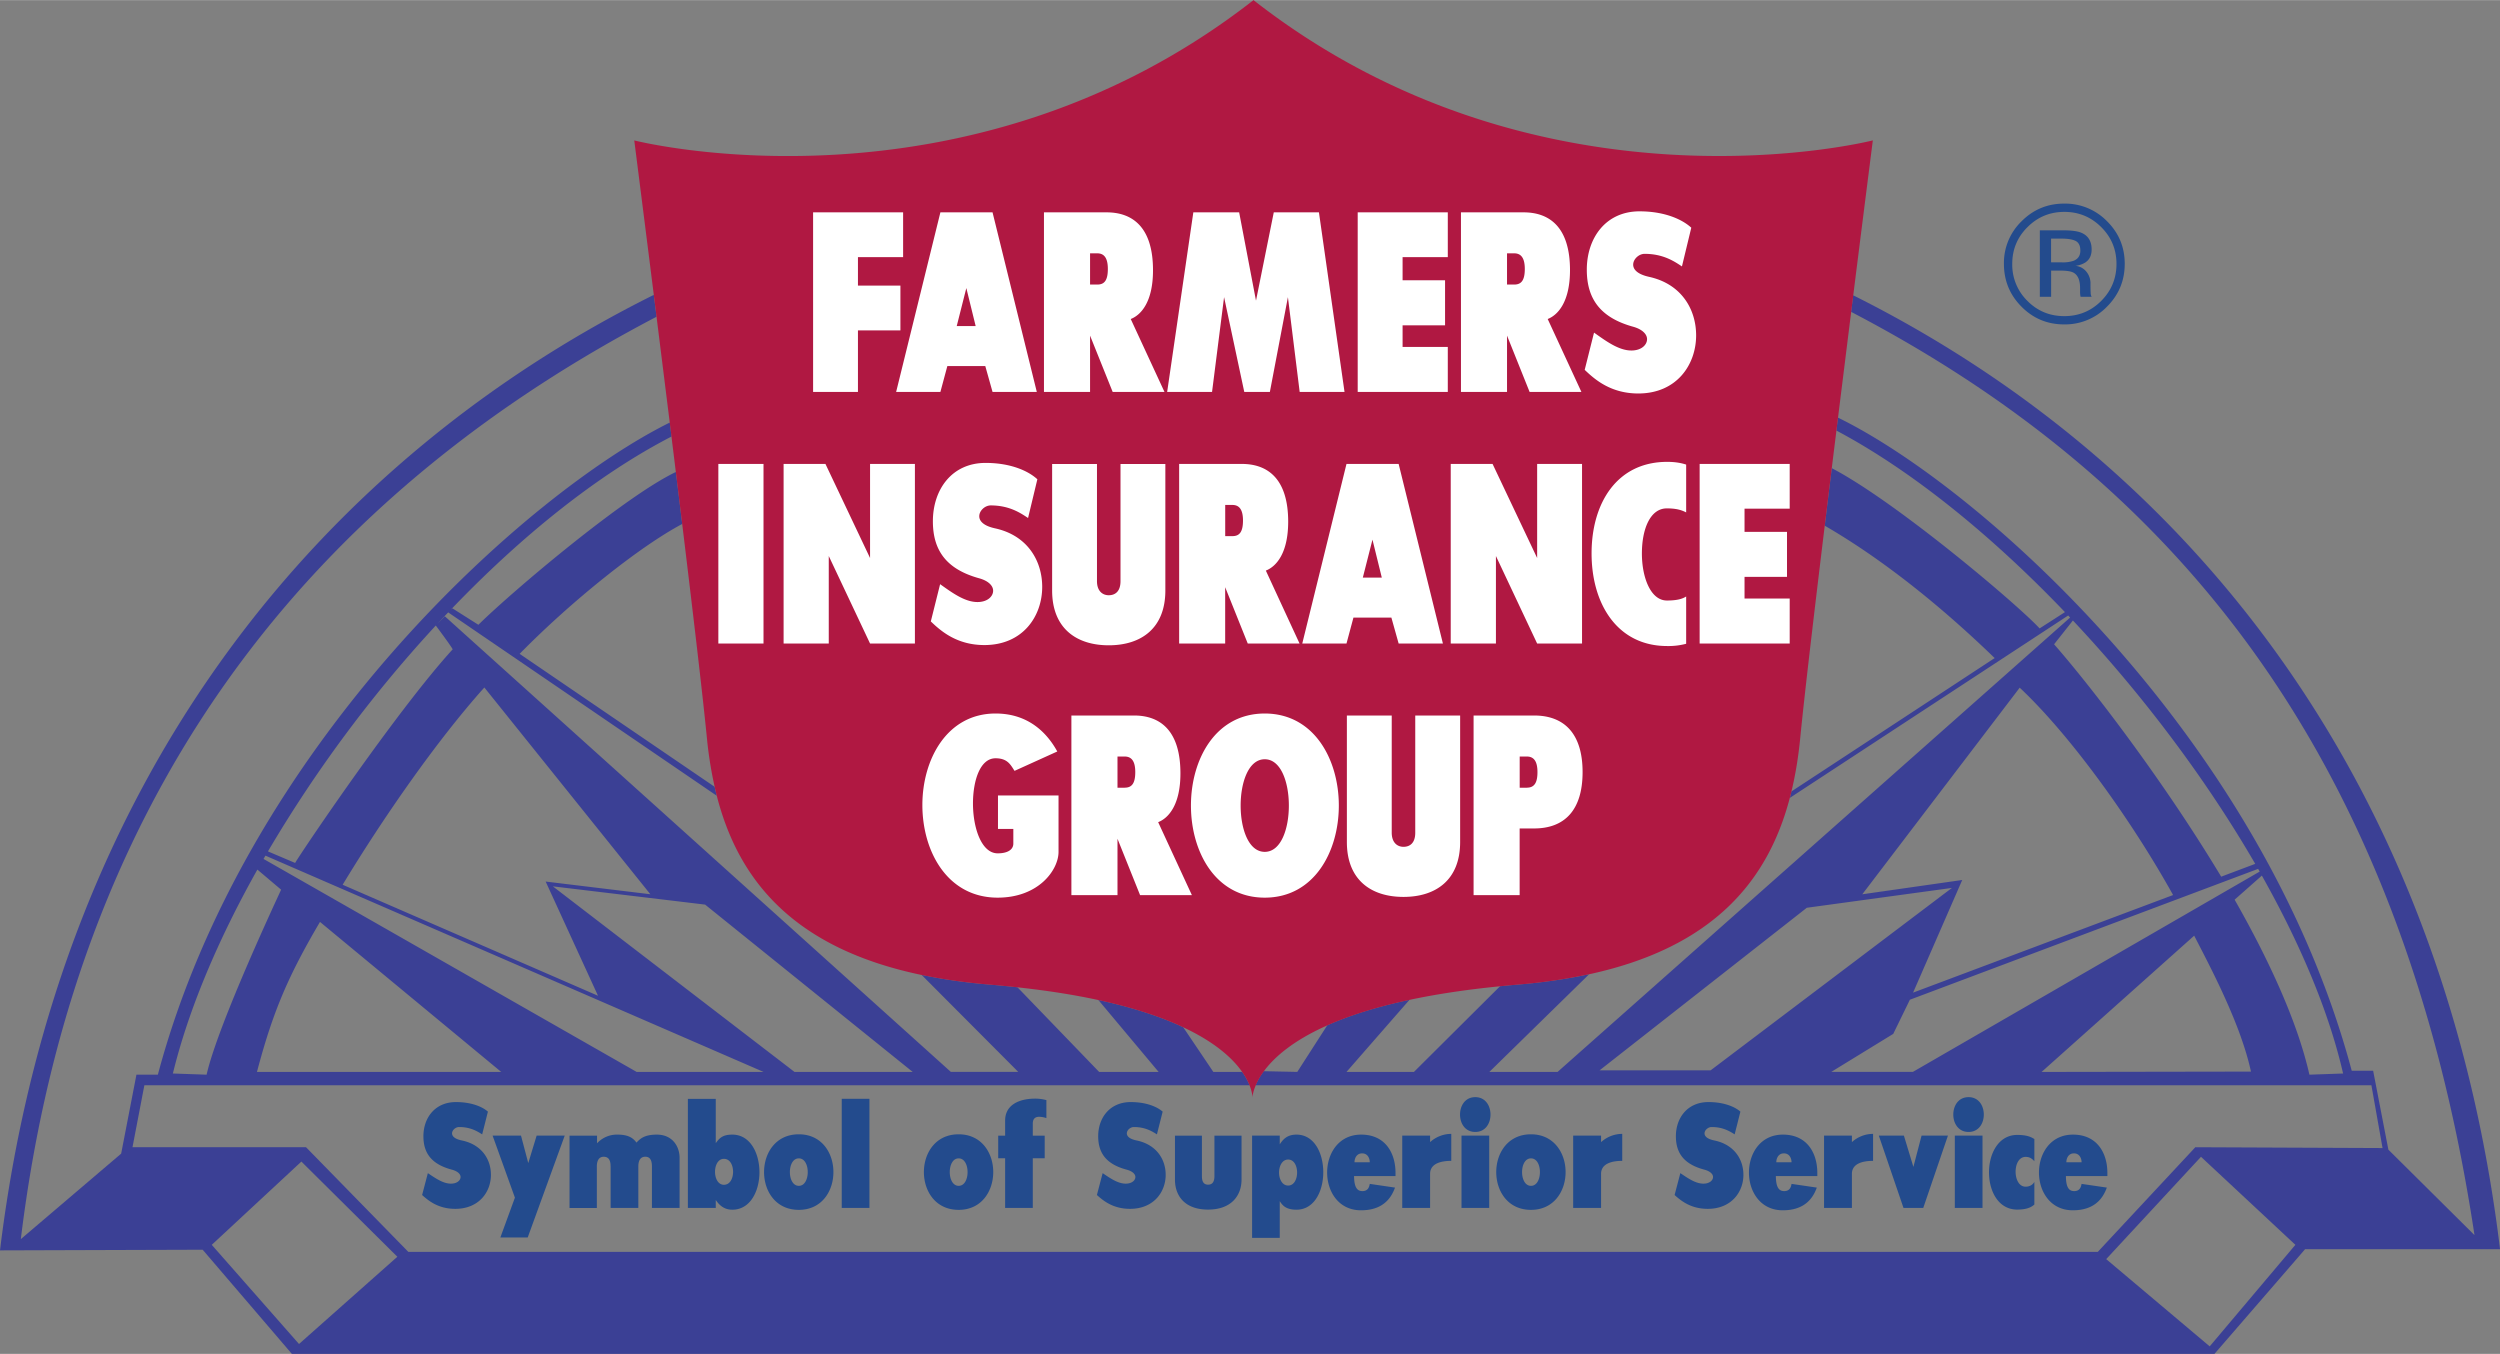 <svg xmlns="http://www.w3.org/2000/svg" width="2500" height="1354" viewBox="0 0 63.987 34.649"><rect x="0" y="0" width="63.987" height="34.649" fill="#808080" stroke="none"/><path d="M11.651 30.937c-.433 0-.686-.208-.847-.354l.147-.56c.181.121.386.269.59.269.157 0 .247-.084.247-.17 0-.076-.076-.147-.214-.186-.523-.136-.737-.419-.737-.857 0-.476.3-.875.833-.875.405 0 .681.124.818.245l-.147.582c-.119-.075-.295-.188-.59-.188-.09 0-.181.079-.181.162 0 .072.067.144.248.181.514.106.747.487.747.88 0 .437-.304.871-.914.871M13.735 29.063h.719l-.947 2.606h-.7l.372-1.019-.571-1.587h.727l.186.703.214-.703M15.628 29.853c0-.109-.019-.249-.176-.249-.147 0-.176.14-.176.249v1.062h-.699v-1.851h.704v.196a.69.69 0 0 1 .529-.223c.294 0 .404.103.48.204.095-.098.2-.204.523-.204.391 0 .581.295.581.597v1.28h-.708v-1.062c0-.094-.015-.249-.167-.249-.157 0-.181.146-.181.249v1.062h-.709v-1.061M19.438 30c0 .48-.233.959-.694.959-.215 0-.338-.121-.424-.249v.204h-.714v-2.791h.714v1.133c.095-.136.185-.219.424-.219.461 0 .694.48.694.963zm-.909.321c.158 0 .234-.166.234-.332 0-.167-.076-.332-.234-.332-.152 0-.228.166-.228.332s.076.332.228.332M20.446 30.963c-.595 0-.89-.483-.89-.967 0-.483.295-.967.89-.967.59 0 .885.483.885.967s-.295.967-.885.967zm0-1.318c-.153 0-.229.173-.229.351s.076.352.229.352c.152 0 .228-.174.228-.352s-.076-.351-.228-.351M21.544 28.12h.709v2.794h-.709zM24.537 30.963c-.595 0-.89-.483-.89-.967 0-.483.294-.967.89-.967.59 0 .885.483.885.967-.001.484-.295.967-.885.967zm0-1.318c-.152 0-.228.173-.228.351s.076.352.228.352c.152 0 .228-.174.228-.352s-.077-.351-.228-.351M25.549 29.642v-.578h.177v-.385c0-.412.371-.563.77-.563.124 0 .219.02.286.038v.461a.559.559 0 0 0-.186-.034c-.09 0-.162.041-.162.173v.31h.305v.578h-.305v1.272h-.708v-1.272h-.177M28.922 30.937c-.433 0-.685-.208-.847-.354l.147-.56c.18.121.385.269.59.269.157 0 .248-.084.248-.17 0-.076-.077-.147-.215-.186-.522-.136-.737-.419-.737-.857 0-.476.3-.875.833-.875.404 0 .68.124.817.245l-.147.582c-.119-.075-.295-.188-.59-.188-.09 0-.18.079-.18.162 0 .072.066.144.247.181.514.106.747.487.747.88 0 .437-.304.871-.913.871M30.763 30.103c0 .102.023.215.158.215.133 0 .162-.11.162-.215v-1.039h.694v1.125c0 .404-.257.767-.856.767-.6 0-.848-.355-.848-.767v-1.125h.69v1.039M32.047 29.063h.708v.223c.082-.125.187-.249.428-.249.458 0 .686.479.686.963 0 .48-.228.959-.686.959-.285 0-.366-.125-.428-.219v.94h-.708v-2.617zm.923 1.278c.153 0 .229-.167.229-.333 0-.167-.076-.333-.229-.333-.152 0-.233.166-.233.333 0 .166.081.333.233.333M34.868 30.483c.143 0 .176-.098.191-.185l.646.095c-.105.293-.329.581-.871.581-.576 0-.866-.484-.866-.966 0-.484.291-.971.871-.971.619 0 .879.472.879.982v.079h-1.061c.002.276.073.385.211.385zm-.005-.966c-.147 0-.195.136-.195.227h.391c0-.099-.053-.227-.196-.227M35.89 29.063h.713v.166a.811.811 0 0 1 .542-.211v.691c-.281 0-.542.076-.542.333v.872h-.713v-1.851M37.407 29.063h.709v1.851h-.709v-1.851zm.352-.094c-.262 0-.39-.223-.39-.445s.128-.446.39-.446.39.223.39.446-.128.445-.39.445M39.185 30.963c-.594 0-.889-.483-.889-.967 0-.483.295-.967.889-.967.59 0 .886.483.886.967s-.296.967-.886.967zm0-1.318c-.152 0-.228.173-.228.351s.076.352.228.352c.153 0 .229-.174.229-.352s-.076-.351-.229-.351M40.265 29.063h.714v.166a.811.811 0 0 1 .542-.211v.691c-.28 0-.542.076-.542.333v.872h-.714v-1.851M43.708 30.937c-.433 0-.685-.208-.847-.354l.147-.56c.181.121.385.269.59.269.157 0 .247-.084.247-.17 0-.076-.076-.147-.214-.186-.523-.136-.737-.419-.737-.857 0-.476.3-.875.833-.875.405 0 .681.124.818.245l-.147.582c-.119-.075-.295-.188-.59-.188-.089 0-.181.079-.181.162 0 .072.067.144.248.181.514.106.747.487.747.88 0 .437-.305.871-.914.871M45.664 30.483c.143 0 .176-.098.19-.185l.647.095c-.105.293-.329.581-.872.581-.575 0-.865-.484-.865-.966 0-.484.29-.971.87-.971.618 0 .88.472.88.982v.079h-1.061c.001.276.072.385.211.385zm-.005-.966c-.148 0-.195.136-.195.227h.39c0-.099-.053-.227-.195-.227M46.686 29.063h.713v.166a.809.809 0 0 1 .542-.211v.691c-.281 0-.542.076-.542.333v.872h-.713v-1.851M49.182 29.063h.675l-.632 1.851h-.505l-.632-1.851h.642l.243.801.209-.801M50.033 29.063h.709v1.851h-.709v-1.851zm.352-.094c-.262 0-.391-.223-.391-.445s.128-.446.391-.446c.262 0 .39.223.39.446s-.128.445-.39.445M51.845 30.37c.128 0 .2-.075.224-.124v.581c-.067.057-.172.129-.439.129-.485 0-.722-.476-.722-.953 0-.479.243-.958.722-.958.267 0 .362.06.439.105v.566c-.058-.057-.11-.109-.224-.109-.171 0-.256.189-.256.378 0 .193.085.385.256.385M53.086 30.483c.144 0 .176-.098.191-.185l.647.095c-.105.293-.329.581-.871.581-.575 0-.866-.484-.866-.966 0-.484.291-.971.871-.971.618 0 .88.472.88.982v.079h-1.061c0 .276.071.385.209.385zm-.004-.966c-.148 0-.194.136-.194.227h.39c-.001-.099-.053-.227-.196-.227M52.836 5.42c.37 0 .685.13.946.391.259.259.389.573.389.94 0 .37-.13.686-.389.946-.26.261-.575.391-.946.391-.372 0-.687-.13-.946-.391a1.296 1.296 0 0 1-.387-.946c0-.367.129-.681.389-.94.261-.261.575-.391.944-.391zm1.546 1.329c0-.427-.151-.79-.453-1.09a1.498 1.498 0 0 0-1.096-.451c-.426 0-.789.15-1.09.451a1.484 1.484 0 0 0-.453 1.09c0 .429.15.795.449 1.096.3.304.665.455 1.094.455a1.49 1.49 0 0 0 1.096-.455c.302-.303.453-.668.453-1.096zm-1.136-.337c0 .129-.06.217-.18.262a.853.853 0 0 1-.292.038h-.277v-.608h.262c.17 0 .293.021.371.062.078.043.116.124.116.246zm-1.037-.519v1.701h.289v-.671h.24c.162 0 .274.019.338.055.109.064.163.194.163.39v.135l.006.055.004.019a.105.105 0 0 0 .004.017h.282l-.01-.021a.274.274 0 0 1-.015-.088c-.002-.045-.004-.088-.004-.127v-.126a.472.472 0 0 0-.092-.264.407.407 0 0 0-.291-.167.632.632 0 0 0 .246-.083c.11-.071.166-.183.166-.335 0-.213-.089-.356-.266-.43-.099-.041-.253-.061-.465-.061h-.595z" fill="#234b8d"/><path d="M47.432 7.555l-.053.424c8.152 4.253 14.078 11.186 15.955 23.63l-2.204-2.187-.39-2.02h-.548c-2.268-8.499-9.513-14.941-13.149-16.716l-.041.331c1.928 1.022 3.965 2.677 5.85 4.647l-.649.417c-.534-.585-3.653-3.231-5.319-4.102-.061.495-.122.988-.18 1.473 1.511.874 3.02 2.1 4.349 3.388l-5.201 3.413a5.041 5.041 0 0 1-.042.166l7.124-4.668-.002-.003.052.055-13.119 11.63h-1.746l2.556-2.502c-.558.121-1.17.211-1.844.267-.15.012-.293.027-.437.041l-2.205 2.194h-1.726l1.613-1.847c-.879.188-1.567.414-2.104.652l-.768 1.194-.859-.018c-.1.136-.166.258-.208.36h28.559l.285 1.607-4.792-.021-2.497 2.679h-43.24L7.833 29.36H3.391l.304-1.586h28.287a1.695 1.695 0 0 0-.188-.342h-.739l-.771-1.144c-.542-.254-1.249-.497-2.172-.697l1.542 1.841h-1.522l-2.091-2.167c-.227-.024-.46-.048-.705-.068a14.219 14.219 0 0 1-1.748-.248l2.473 2.482h-1.725l-12.95-11.66-.194.194c.092-.1.186-.196.279-.294l6.874 4.693a5.918 5.918 0 0 1-.055-.23l-4.99-3.402c1.318-1.344 3.074-2.749 4.161-3.324-.053-.438-.107-.883-.163-1.33-1.299.617-4.171 3.04-5.054 3.91l-.663-.42-.043.034c1.8-1.881 3.753-3.453 5.649-4.432l-.044-.358C13.491 12.619 6.299 19.041 4.04 27.503h-.548l-.391 2.021-2.568 2.188C2.02 19.515 8.665 12.362 16.804 8.104l-.07-.56C8.504 11.642 1.515 19.577 0 32l5.187-.017 2.283 2.666h49.209l2.32-2.68h4.989c-1.513-12.407-8.342-20.312-16.556-24.414zm5.624 8.323c1.78 1.894 3.41 4.061 4.666 6.229l-.871.328c-1.516-2.521-3.376-4.923-4.277-5.948l.482-.609zm-1.362 1.72c1.299 1.218 2.869 3.404 3.926 5.307l-6.655 2.498 1.258-2.883-2.558.366 4.029-5.288zm-10.753 9.794l5.304-4.161 3.714-.508-6.176 4.669h-2.842zm5.928.041l1.588-.974.426-.874 8.914-3.35.039.07-8.876 5.127h-2.091zm5.385 0l3.906-3.488c.406.792 1.188 2.249 1.453 3.479l-5.359.009zm6.855.07c-.308-1.364-1.045-2.952-1.914-4.479l.697-.616c.981 1.743 1.716 3.479 2.079 5.065l-.862.03zm-52.532-.07c.406-1.543.801-2.459 1.613-3.84l4.639 3.84H6.577zm9.719 0l-9.551-5.452a3.65 3.65 0 0 0 .049-.084l12.75 5.536h-3.248zm7.065 0h-3.025l-6.186-4.75 3.897.467 5.314 4.283zm-6.715-4.548l-2.68-.325 1.34 2.923-6.536-2.841c1.03-1.704 2.406-3.687 3.627-5.049l4.249 5.292zm-5.061-6.267c-1.441 1.578-3.938 5.287-4.031 5.466l-.696-.296a33.851 33.851 0 0 1 4.296-5.781c.009.012.445.597.431.611zm-4.997 5.636l.607.514c-.027.067-1.611 3.427-1.907 4.735l-.863-.03c.399-1.638 1.157-3.429 2.163-5.219zm1.065 12.142L5.42 31.858l2.294-2.131 2.456 2.436-2.517 2.233zm48.904.061l-2.649-2.233 2.426-2.619 2.416 2.253-2.193 2.599z" fill="#3b4095"/><path d="M17.142 10.812l.044.358.112.908.163 1.33c.28 2.308.527 4.406.632 5.476a10.162 10.162 0 0 0 .253 1.481c.548 2.143 1.945 3.897 5.243 4.586.532.11 1.112.195 1.748.248.244.02.478.043.705.068.79.086 1.476.197 2.071.326.924.2 1.631.443 2.172.697.833.391 1.276.809 1.509 1.144.09.129.148.244.188.342.076.191.075.311.075.311s.002-.12.083-.311c.043-.102.108-.224.208-.36.254-.346.731-.778 1.627-1.176.537-.238 1.225-.464 2.104-.652.658-.141 1.426-.26 2.317-.348.144-.014.287-.028.437-.041a14.31 14.31 0 0 0 1.844-.267c3.203-.695 4.581-2.415 5.133-4.513l.042-.166c.107-.443.179-.901.225-1.37.104-1.062.349-3.141.627-5.431l.18-1.473.119-.962.041-.331.337-2.708.053-.424c.286-2.278.501-3.964.501-3.964S39.451 5.758 32.083 0c-7.367 5.758-15.849 3.591-15.849 3.591s.214 1.68.5 3.953l.07.56.338 2.708z" fill="#b01842"/><path fill="#fff" d="M21.959 6.578v.729h1.087v1.146h-1.087v1.576h-1.148V5.432h2.304v1.146h-1.156M25.404 5.432l1.133 4.597h-1.133l-.186-.663h-.971l-.178.663h-1.133l1.133-4.597h1.335zm-.917 2.911h.485l-.239-.973-.246.973M28.941 8.162l.864 1.867h-1.326L27.9 8.587v1.442h-1.18V5.432h1.604c.67 0 1.187.386 1.187 1.481.001.811-.307 1.147-.57 1.249zm-.855-.882c.178 0 .269-.103.269-.399 0-.264-.084-.4-.269-.4H27.9v.799h.186M32.502 10.029h-.655l-.517-2.427-.308 2.427h-1.149l.67-4.597h1.173l.431 2.26.455-2.26h1.156l.655 4.597h-1.148l-.301-2.427-.462 2.427M35.899 6.578v.592h1.087v1.154h-1.087v.553h1.157v1.152H34.75V5.432h2.306v1.146h-1.157M39.613 8.162l.863 1.867H39.15l-.578-1.442v1.442h-1.179V5.432h1.604c.67 0 1.187.386 1.187 1.481-.001.811-.309 1.147-.571 1.249zm-.856-.882c.177 0 .27-.103.27-.399 0-.264-.085-.4-.27-.4h-.185v.799h.185M41.932 10.068c-.702 0-1.11-.354-1.372-.605l.239-.953c.293.206.625.458.956.458.254 0 .401-.142.401-.291 0-.128-.123-.25-.347-.315-.848-.232-1.195-.715-1.195-1.462 0-.812.485-1.494 1.349-1.494.655 0 1.102.213 1.325.419l-.239.991c-.193-.128-.478-.322-.956-.322-.146 0-.292.135-.292.277 0 .122.107.244.4.31.833.18 1.211.83 1.211 1.5 0 .747-.494 1.487-1.48 1.487M18.386 11.871h1.156v4.597h-1.156zM22.269 11.871h1.148v4.597h-1.148l-1.057-2.24v2.24h-1.156v-4.597h1.071l1.142 2.408v-2.408M25.195 16.507c-.701 0-1.11-.354-1.371-.605l.238-.953c.292.206.624.457.956.457.254 0 .401-.142.401-.29 0-.129-.124-.251-.347-.315-.849-.232-1.195-.715-1.195-1.462 0-.812.485-1.494 1.349-1.494.655 0 1.103.213 1.325.419l-.238.991c-.193-.128-.479-.322-.956-.322-.147 0-.293.135-.293.277 0 .122.108.245.401.309.833.18 1.21.831 1.21 1.5 0 .748-.493 1.488-1.48 1.488M28.378 15.232c.17 0 .301-.103.301-.36v-3h1.148v3.238c0 .966-.617 1.403-1.449 1.403s-1.449-.438-1.449-1.403v-3.238h1.148v3c0 .257.147.36.301.36M32.399 14.601l.863 1.867h-1.326l-.578-1.442v1.442H30.18v-4.597h1.603c.672 0 1.188.387 1.188 1.48-.001.812-.309 1.147-.572 1.25zm-.855-.882c.177 0 .27-.103.27-.4 0-.263-.085-.398-.27-.398h-.185v.798h.185M35.798 11.871l1.133 4.597h-1.133l-.186-.664h-.971l-.178.664h-1.132l1.132-4.597h1.335zm-.917 2.91h.486l-.239-.972-.247.972M39.343 11.871h1.149v4.597h-1.149l-1.055-2.24v2.24h-1.157v-4.597h1.071l1.141 2.408v-2.408M42.663 15.367c.271 0 .402-.045.494-.103v1.21a1.767 1.767 0 0 1-.486.058c-1.279 0-1.935-1.082-1.935-2.37 0-1.287.647-2.344 1.935-2.344.216 0 .37.032.486.07v1.224c-.1-.051-.231-.103-.494-.103-.432 0-.639.54-.639 1.152-.001.613.223 1.206.639 1.206M44.651 13.017v.593h1.087v1.152h-1.087v.554h1.156v1.152h-2.305v-4.597h2.305v1.146h-1.156M25.536 21.838c.247 0 .4-.09.4-.25v-.375h-.393v-.856h1.55V21.8c0 .463-.509 1.172-1.558 1.172-1.288 0-1.927-1.185-1.927-2.37 0-1.172.632-2.343 1.873-2.343.84 0 1.318.495 1.58.972l-1.094.496c-.101-.154-.178-.322-.486-.322-.394 0-.578.567-.578 1.159.001.624.217 1.274.633 1.274M29.643 21.04l.863 1.867H29.18l-.578-1.442v1.442h-1.18V18.31h1.604c.671 0 1.187.386 1.187 1.481 0 .811-.308 1.146-.57 1.249zm-.856-.883c.177 0 .27-.103.27-.399 0-.263-.085-.398-.27-.398h-.185v.798h.185M32.371 18.259c1.264 0 1.896 1.178 1.896 2.356 0 1.179-.632 2.357-1.896 2.357-1.264 0-1.889-1.178-1.889-2.357 0-1.178.625-2.356 1.889-2.356zm0 1.171c-.416 0-.617.593-.617 1.185 0 .593.201 1.185.617 1.185.417 0 .617-.592.617-1.185 0-.593-.201-1.185-.617-1.185M35.922 21.671c.17 0 .301-.103.301-.36v-3h1.149v3.238c0 .966-.617 1.404-1.45 1.404s-1.449-.438-1.449-1.404V18.31h1.148v3c.001.258.147.361.301.361M39.265 21.201h-.37v1.706h-1.179V18.31h1.549c.771 0 1.241.463 1.241 1.448 0 .985-.47 1.443-1.241 1.443zm-.184-1.044c.2 0 .27-.142.27-.399 0-.263-.085-.398-.27-.398h-.185v.798h.185"/></svg>